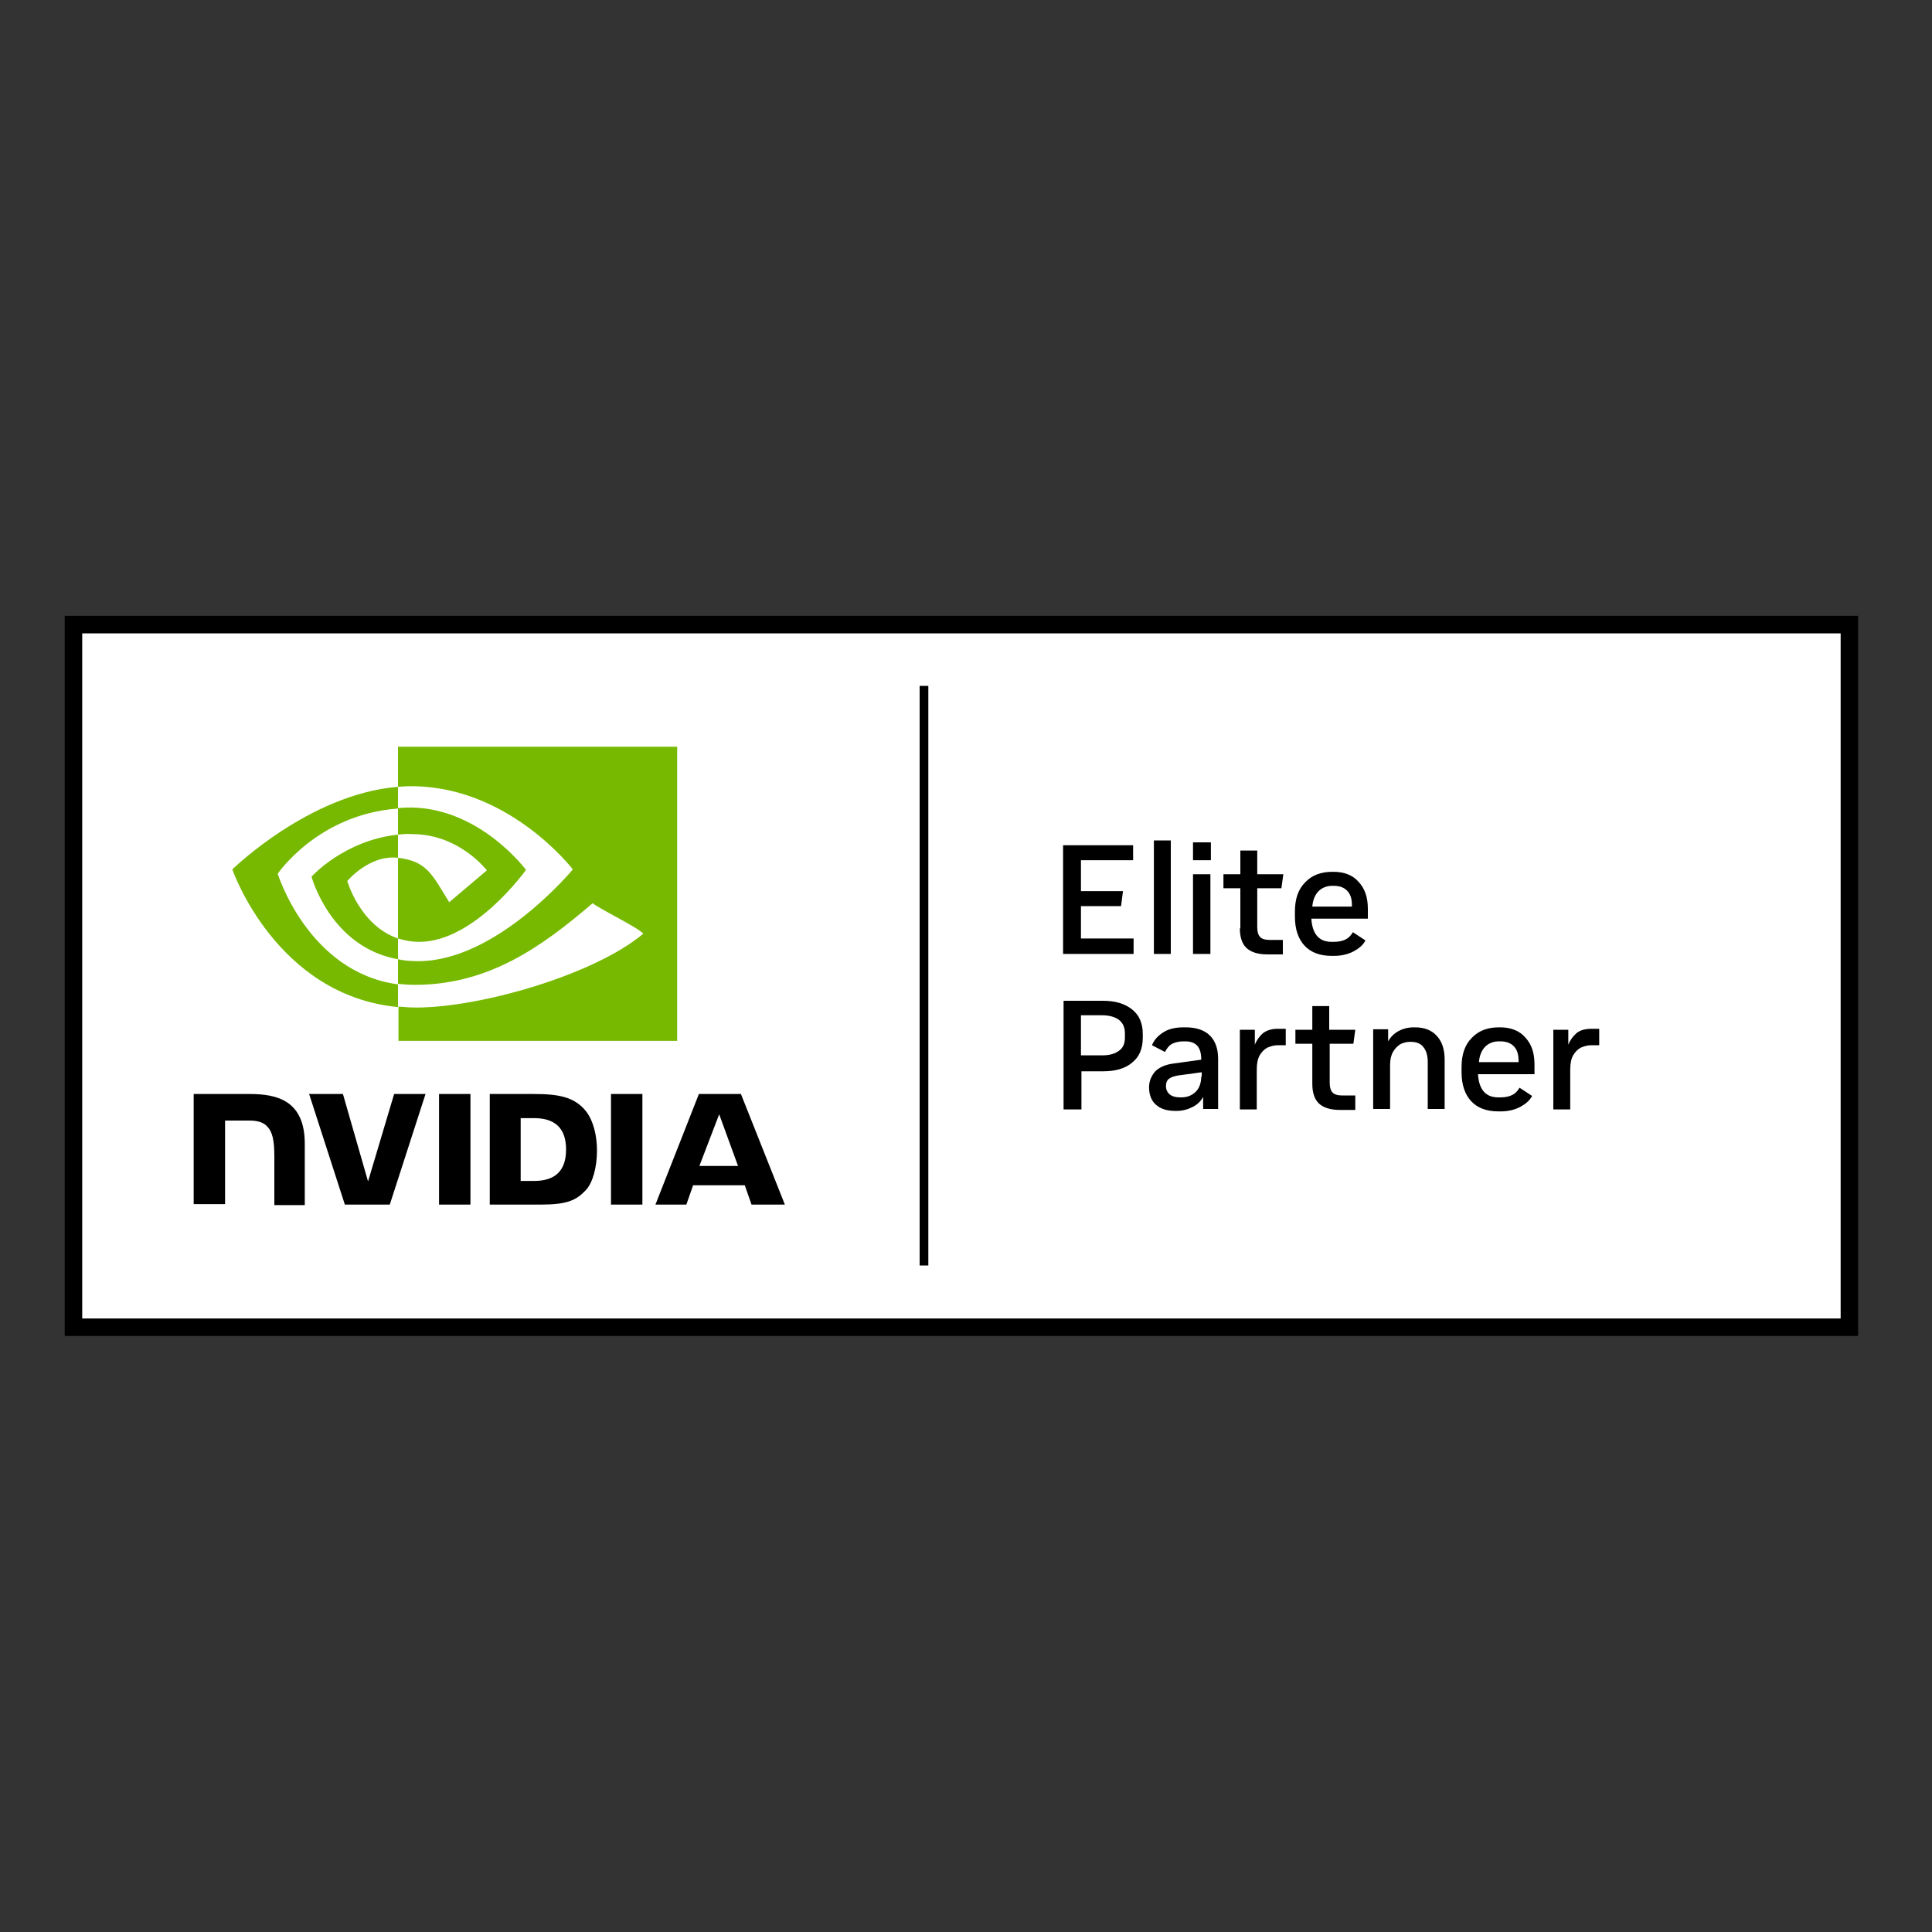 <?xml version="1.0" encoding="UTF-8"?>
<!-- Generator: Adobe Illustrator 27.5.0, SVG Export Plug-In . SVG Version: 6.00 Build 0)  -->
<svg xmlns="http://www.w3.org/2000/svg" xmlns:xlink="http://www.w3.org/1999/xlink" version="1.1" id="Ebene_1" x="0px" y="0px" viewBox="0 0 400 400" style="enable-background:new 0 0 400 400;" xml:space="preserve">
<rect x="0" y="0" width="400" height="400" fill="#333333" stroke="none"/>
<style type="text/css">
	.st0{fill:#FFFFFF;}
	.st1{fill:#76B900;}
</style>
<g id="Elite_Partner_00000036954992777933530220000003644083745805168012_">
	<g>
		<rect x="17" y="131.1" class="st0" width="364.1" height="141.9"></rect>
		<path d="M13.4,127.5v149.1h371.3V127.5H13.4z M381.2,273H17V131.1h364.1V273z M192.2,262h-1.8V142h1.8V262z M234.7,194.3h-10.9    v-6.7h8.3l0.4-3.1h-8.7v-6.4h10.8V175h-14.5v22.5h14.6V194.3z M242.4,174h-3.5v23.5h3.5V174z M250.6,197.5V181H247v16.5H250.6z     M250.6,174.4H247v3.7h3.7V174.4z M256.7,192.2c0,1.7,0.4,3.1,1.3,4c0.9,0.9,2.4,1.4,4.4,1.4h3.2v-3h-2.8c-0.9,0-1.5-0.2-1.9-0.6    c-0.4-0.4-0.6-1.1-0.6-2v-8.1h5l0.4-2.9h-5.4v-4.9h-3.5v4.9h-3.5v2.9h3.5V192.2z M276.1,180.5h-0.3c-2.3,0-4.2,0.7-5.6,2.2    c-1.4,1.4-2.1,3.4-2.1,6v1.1c0,2.6,0.7,4.6,2,6c1.3,1.4,3.2,2.1,5.6,2.1h0.5c1.5,0,2.8-0.3,4-0.9c1.1-0.6,2-1.3,2.5-2.3l-2.6-1.7    c-0.4,0.7-0.9,1.2-1.5,1.5c-0.6,0.3-1.4,0.5-2.4,0.5h-0.5c-1.3,0-2.3-0.4-3-1.2c-0.7-0.8-1.1-2-1.2-3.6h11.7v-2    c0-2.4-0.6-4.2-1.9-5.6C280.1,181.2,278.3,180.5,276.1,180.5z M279.9,187.7h-8.2c0.1-1.4,0.6-2.5,1.3-3.2c0.7-0.7,1.7-1.1,2.8-1.1    h0.3c1.2,0,2.1,0.3,2.8,1c0.7,0.7,1,1.7,1,3V187.7z M234.4,209c-1.5-1.2-3.5-1.8-6-1.8h-8.2v22.5h3.7v-7.9h4.5    c2.6,0,4.6-0.6,6-1.8c1.5-1.2,2.2-2.9,2.2-5.2v-0.7C236.6,211.9,235.9,210.2,234.4,209z M232.9,214.8c0,1.3-0.4,2.2-1.3,2.8    c-0.8,0.6-2,0.9-3.4,0.9h-4.4v-8.3h4.4c1.4,0,2.5,0.3,3.4,0.9c0.8,0.6,1.3,1.5,1.3,2.8V214.8z M245.5,212.7h-0.5    c-1.6,0-3,0.3-4.1,1c-1.1,0.7-1.9,1.5-2.4,2.7l2.7,1.4c0.4-0.8,0.9-1.4,1.5-1.7c0.6-0.3,1.4-0.5,2.3-0.5h0.4    c2.2,0,3.3,1.2,3.3,3.7v0.1l-5.8,0.8c-1.6,0.2-2.9,0.8-3.7,1.6c-0.8,0.9-1.3,2-1.3,3.3c0,1.6,0.5,2.8,1.4,3.6    c1,0.9,2.3,1.3,4.1,1.3h0.2c1.2,0,2.3-0.3,3.3-0.8c1-0.5,1.7-1.2,2.2-2.1v2.5h3.1v-10.4c0-2.1-0.6-3.7-1.7-4.8    C249.4,213.3,247.7,212.7,245.5,212.7z M248.7,222.9c0,1.3-0.4,2.4-1.1,3.1c-0.8,0.8-1.8,1.2-3,1.2h-0.3c-0.9,0-1.6-0.2-2.1-0.6    c-0.5-0.4-0.8-1-0.8-1.7c0-0.7,0.2-1.3,0.7-1.6c0.4-0.3,1.2-0.6,2.3-0.7l4.4-0.6V222.9z M261.5,213.9c-0.7,0.6-1.3,1.4-1.7,2.4    v-3.1h-3.1v16.5h3.5v-8.3c0-1.2,0.2-2.2,0.6-2.9c0.4-0.7,1-1.3,1.6-1.6c0.7-0.3,1.4-0.5,2.2-0.5h1.6V213h-1.7    C263.3,213,262.3,213.3,261.5,213.9z M280.2,216.1l0.4-2.9h-5.4v-4.9h-3.5v4.9h-3.5v2.9h3.5v8.3c0,1.7,0.4,3.1,1.3,4    c0.9,0.9,2.4,1.4,4.4,1.4h3.2v-3h-2.8c-0.9,0-1.5-0.2-1.9-0.6c-0.4-0.4-0.6-1.1-0.6-2v-8.1H280.2z M293,212.7h-0.3    c-1.2,0-2.3,0.3-3.2,0.8c-0.9,0.5-1.6,1.2-2.1,2.1v-2.5h-3.1v16.5h3.5v-9.1c0-1.1,0.2-2,0.6-2.7c0.4-0.7,0.9-1.2,1.5-1.6    c0.6-0.3,1.3-0.5,2-0.5h0.2c1.2,0,2.1,0.4,2.6,1.1c0.6,0.7,0.9,1.8,0.9,3.1v9.7h3.5v-10.2c0-2.2-0.6-3.9-1.7-5    C296.4,213.3,294.9,212.7,293,212.7z M310.6,212.7h-0.3c-2.3,0-4.2,0.7-5.6,2.2c-1.4,1.4-2.1,3.4-2.1,6v1.1c0,2.6,0.7,4.6,2,6    c1.3,1.4,3.2,2.1,5.6,2.1h0.5c1.5,0,2.8-0.3,4-0.9c1.1-0.6,2-1.3,2.5-2.3l-2.6-1.7c-0.4,0.7-0.9,1.2-1.5,1.5    c-0.6,0.3-1.4,0.5-2.4,0.5h-0.5c-1.3,0-2.3-0.4-3-1.2c-0.7-0.8-1.1-2-1.2-3.6h11.7v-2c0-2.4-0.6-4.2-1.9-5.6    C314.6,213.4,312.8,212.7,310.6,212.7z M314.4,219.9h-8.2c0.1-1.4,0.6-2.5,1.3-3.2c0.7-0.7,1.7-1.1,2.8-1.1h0.3    c1.2,0,2.1,0.3,2.8,1s1,1.7,1,3V219.9z M329.5,213c-1.3,0-2.4,0.3-3.1,0.9c-0.7,0.6-1.3,1.4-1.7,2.4v-3.1h-3.1v16.5h3.5v-8.3    c0-1.2,0.2-2.2,0.6-2.9c0.4-0.7,1-1.3,1.6-1.6c0.7-0.3,1.4-0.5,2.2-0.5h1.6V213H329.5z"></path>
	</g>
	<g id="NVIDIA_Logo_00000101073159267577227840000012924008051004824712_">
		<path id="NVIDIA_00000049196941709243785420000000315997834709756318_" d="M90.9,226.5l0,22.9h6.5v-22.9L90.9,226.5z M40.1,226.4    v22.9h6.5V232l5.1,0c1.7,0,2.9,0.4,3.7,1.3c1,1.1,1.4,2.8,1.4,6.1v10.1l6.3,0l0-12.7c0-9-5.8-10.3-11.4-10.3H40.1 M101.4,226.5    v22.9h10.5c5.6,0,7.4-0.9,9.4-3c1.4-1.5,2.3-4.7,2.3-8.2c0-3.2-0.8-6.1-2.1-7.9c-2.4-3.2-5.8-3.8-11-3.8H101.4z M107.8,231.5h2.8    c4,0,6.6,1.8,6.6,6.5c0,4.7-2.6,6.5-6.6,6.5h-2.8V231.5z M81.6,226.5l-5.4,18.1l-5.2-18.1l-7,0l7.4,22.9h9.3l7.4-22.9H81.6z     M126.5,249.4h6.5v-22.9l-6.5,0L126.5,249.4z M144.7,226.5l-9,22.9h6.4l1.4-4h10.7l1.4,4h6.9l-9.1-22.9L144.7,226.5z M148.9,230.7    l3.9,10.7h-8L148.9,230.7z"></path>
		<path id="Eye_Mark_00000087398898985649288720000008908860406755133078_" class="st1" d="M82.4,172.8v-5.5c0.5,0,1.1-0.1,1.6-0.1    c15-0.5,24.9,12.9,24.9,12.9S98.3,195,86.8,195c-1.6,0-3.1-0.3-4.4-0.7v-16.7c5.9,0.7,7,3.3,10.6,9.2l7.8-6.6    c0,0-5.7-7.5-15.4-7.5C84.4,172.6,83.4,172.7,82.4,172.8 M82.4,154.7v8.2c0.5,0,1.1-0.1,1.6-0.1c20.9-0.7,34.6,17.2,34.6,17.2    s-15.7,19-32,19c-1.5,0-2.9-0.1-4.2-0.4v5.1c1.1,0.1,2.3,0.2,3.5,0.2c15.2,0,26.2-7.8,36.8-16.9c1.8,1.4,9,4.8,10.5,6.3    c-10.1,8.5-33.7,15.3-47,15.3c-1.3,0-2.5-0.1-3.7-0.2v7.1h57.7v-60.9H82.4z M82.4,194.3v4.3c-14-2.5-17.9-17.1-17.9-17.1    s6.7-7.5,17.9-8.7v4.8c0,0,0,0,0,0c-5.9-0.7-10.5,4.8-10.5,4.8S74.5,191.6,82.4,194.3 M57.5,180.9c0,0,8.3-12.3,24.9-13.5v-4.5    c-18.4,1.5-34.3,17.1-34.3,17.1s9,26.1,34.3,28.5v-4.7C63.8,201.3,57.5,180.9,57.5,180.9z"></path>
	</g>
</g>
</svg>
